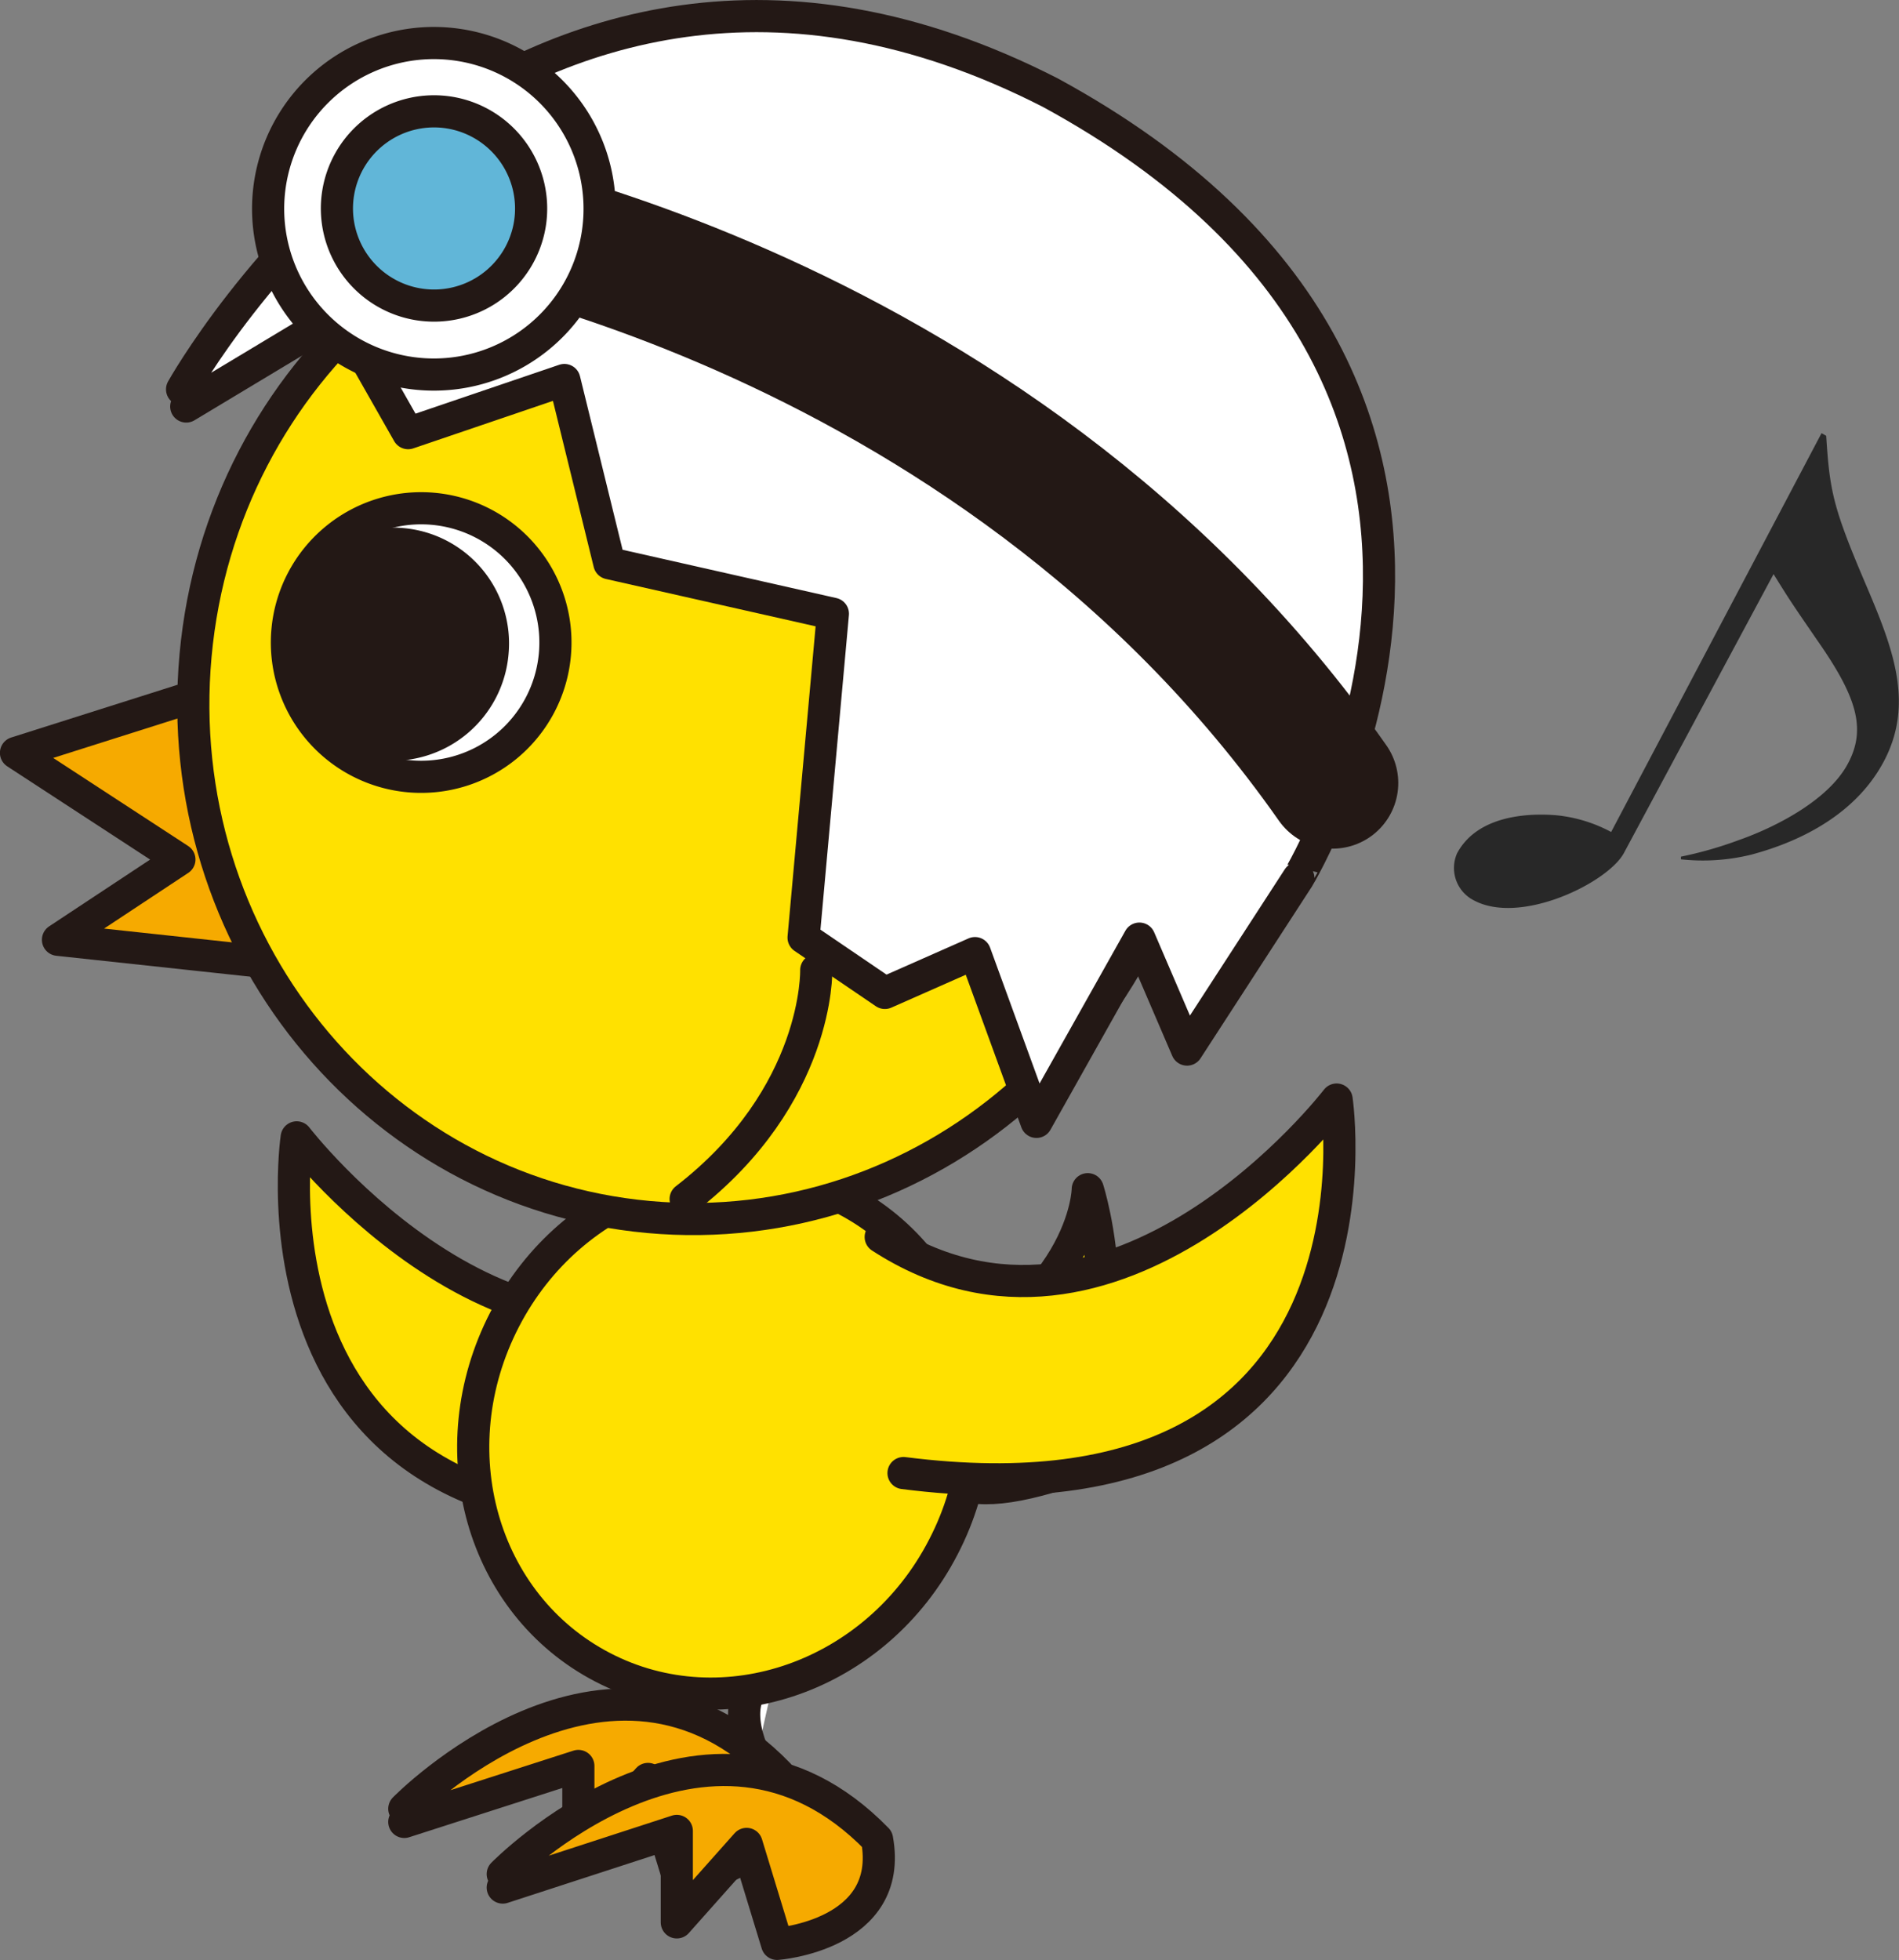 <svg xmlns="http://www.w3.org/2000/svg" width="114" height="117.66" viewBox="0 0 114 117.66"><rect x="0" y="0" width="114" height="117.66" fill="#808080" stroke="none"/><defs><style>.cls-1{fill:#ffe100}.cls-1,.cls-2,.cls-3{stroke:#231815;stroke-linecap:round;stroke-linejoin:round;stroke-width:1.93px}.cls-2{fill:#f6aa00}.cls-3{fill:#fff}</style></defs><g id="レイヤー_2" data-name="レイヤー 2"><g id="サンクス"><path class="cls-1" d="M45.18 76.54c-14 9.11-27.37-8.27-27.37-8.27s-3.92 26.21 26 22.42M54.3 83c10.93-4.53 11-11.62 11-11.62s3.16 9.78-2.3 17.28c-7.27 2.12-7.36-1.09-8.7-5.66z"/><path class="cls-2" d="M24.27 109.36L34.72 106v5.49l4.18-4.71 1.84 6s7-.53 6-6.28c-10.19-10.5-22.47 2.07-22.47 2.07"/><path class="cls-2" d="M30.18 113.3l10.45-3.4v5.49l4.19-4.71 1.83 6s7.05-.52 6-6.28c-10.18-10.45-22.47 2.09-22.47 2.09"/><path class="cls-3" d="M45.38 105.59s-2.21-4.15 1.18-5.28"/><path class="cls-1" d="M56.63 92.86c-4 7.76-13.17 11-20.45 7.22S26.27 87 30.29 79.21s13.17-11 20.45-7.21 9.92 13.1 5.89 20.86z"/><path class="cls-1" d="M52.87 74.25C66.9 83.36 80.24 66 80.24 66s3.91 26.22-26 22.42"/><path class="cls-2" d="M16.73 40.19l-15.77 5 9.81 6.4-7.29 4.82 20.14 2.17-6.89-18.39z"/><path class="cls-1" d="M71.76 44.81c-1.55 17.11-16.25 29.75-32.83 28.24S10.18 56.44 11.74 39.34 28 9.59 44.58 11.1s28.75 16.6 27.18 33.71z"/><path d="M33.31 39.3A8.06 8.06 0 1126 30.54a8.06 8.06 0 017.31 8.76z" stroke-miterlimit="1" fill="#fff" stroke-width="1.93" stroke="#231815"/><path d="M30.53 39.25a7 7 0 11-6.29-7.55 6.95 6.95 0 016.29 7.55z" fill="#231815"/><path d="M49 58.23s.2 7.53-7.84 13.74" fill="none" stroke-width="1.93" stroke-linecap="round" stroke-linejoin="round" stroke="#231815"/><path class="cls-3" d="M11.18 24.4l9.25-5.56L24.5 26l9.38-3.19 2.7 11L50 36.84l-1.76 19.44 4.88 3.32 5.41-2.39 3.69 10.13 6.18-11L71.26 63l6.68-10.3S95.76 23.35 63.05 5.56C30.24-11.22 10.93 23.37 10.93 23.37"/><path d="M24.66 12.39S59.29 17.47 80 47" stroke-width="7.88" fill="none" stroke-linecap="round" stroke-linejoin="round" stroke="#231815"/><path d="M35.87 14.11a9.95 9.95 0 11-8.24-11.4 9.95 9.95 0 018.24 11.4z" fill="#fff" stroke-width="1.93" stroke="#231815"/><path d="M31.81 13.45A5.83 5.83 0 1127 6.76a5.84 5.84 0 014.81 6.69z" fill="#61b6d8" stroke-width="1.93" stroke-linecap="round" stroke-linejoin="round" stroke="#231815"/><path d="M109.63 26.16c.21 3.29.4 4.28 2.33 8.81 1.63 3.82 3 7.2 1.13 10.73s-5.68 5-8 5.61a12.13 12.13 0 01-4.18.27v-.16a23.45 23.45 0 003.49-1c2-.7 5.32-2.31 6.53-4.58 1.12-2.09.55-4-1.86-7.44-1.37-2-1.57-2.27-2.6-3.94l-9 16.77c-1 1.78-6.2 4.32-9 2.81a2.18 2.18 0 01-1-2.82c1.32-2.47 4.76-2.39 6-2.28a8.77 8.77 0 013.25 1L109.35 26z" fill="#282828"/></g></g></svg>